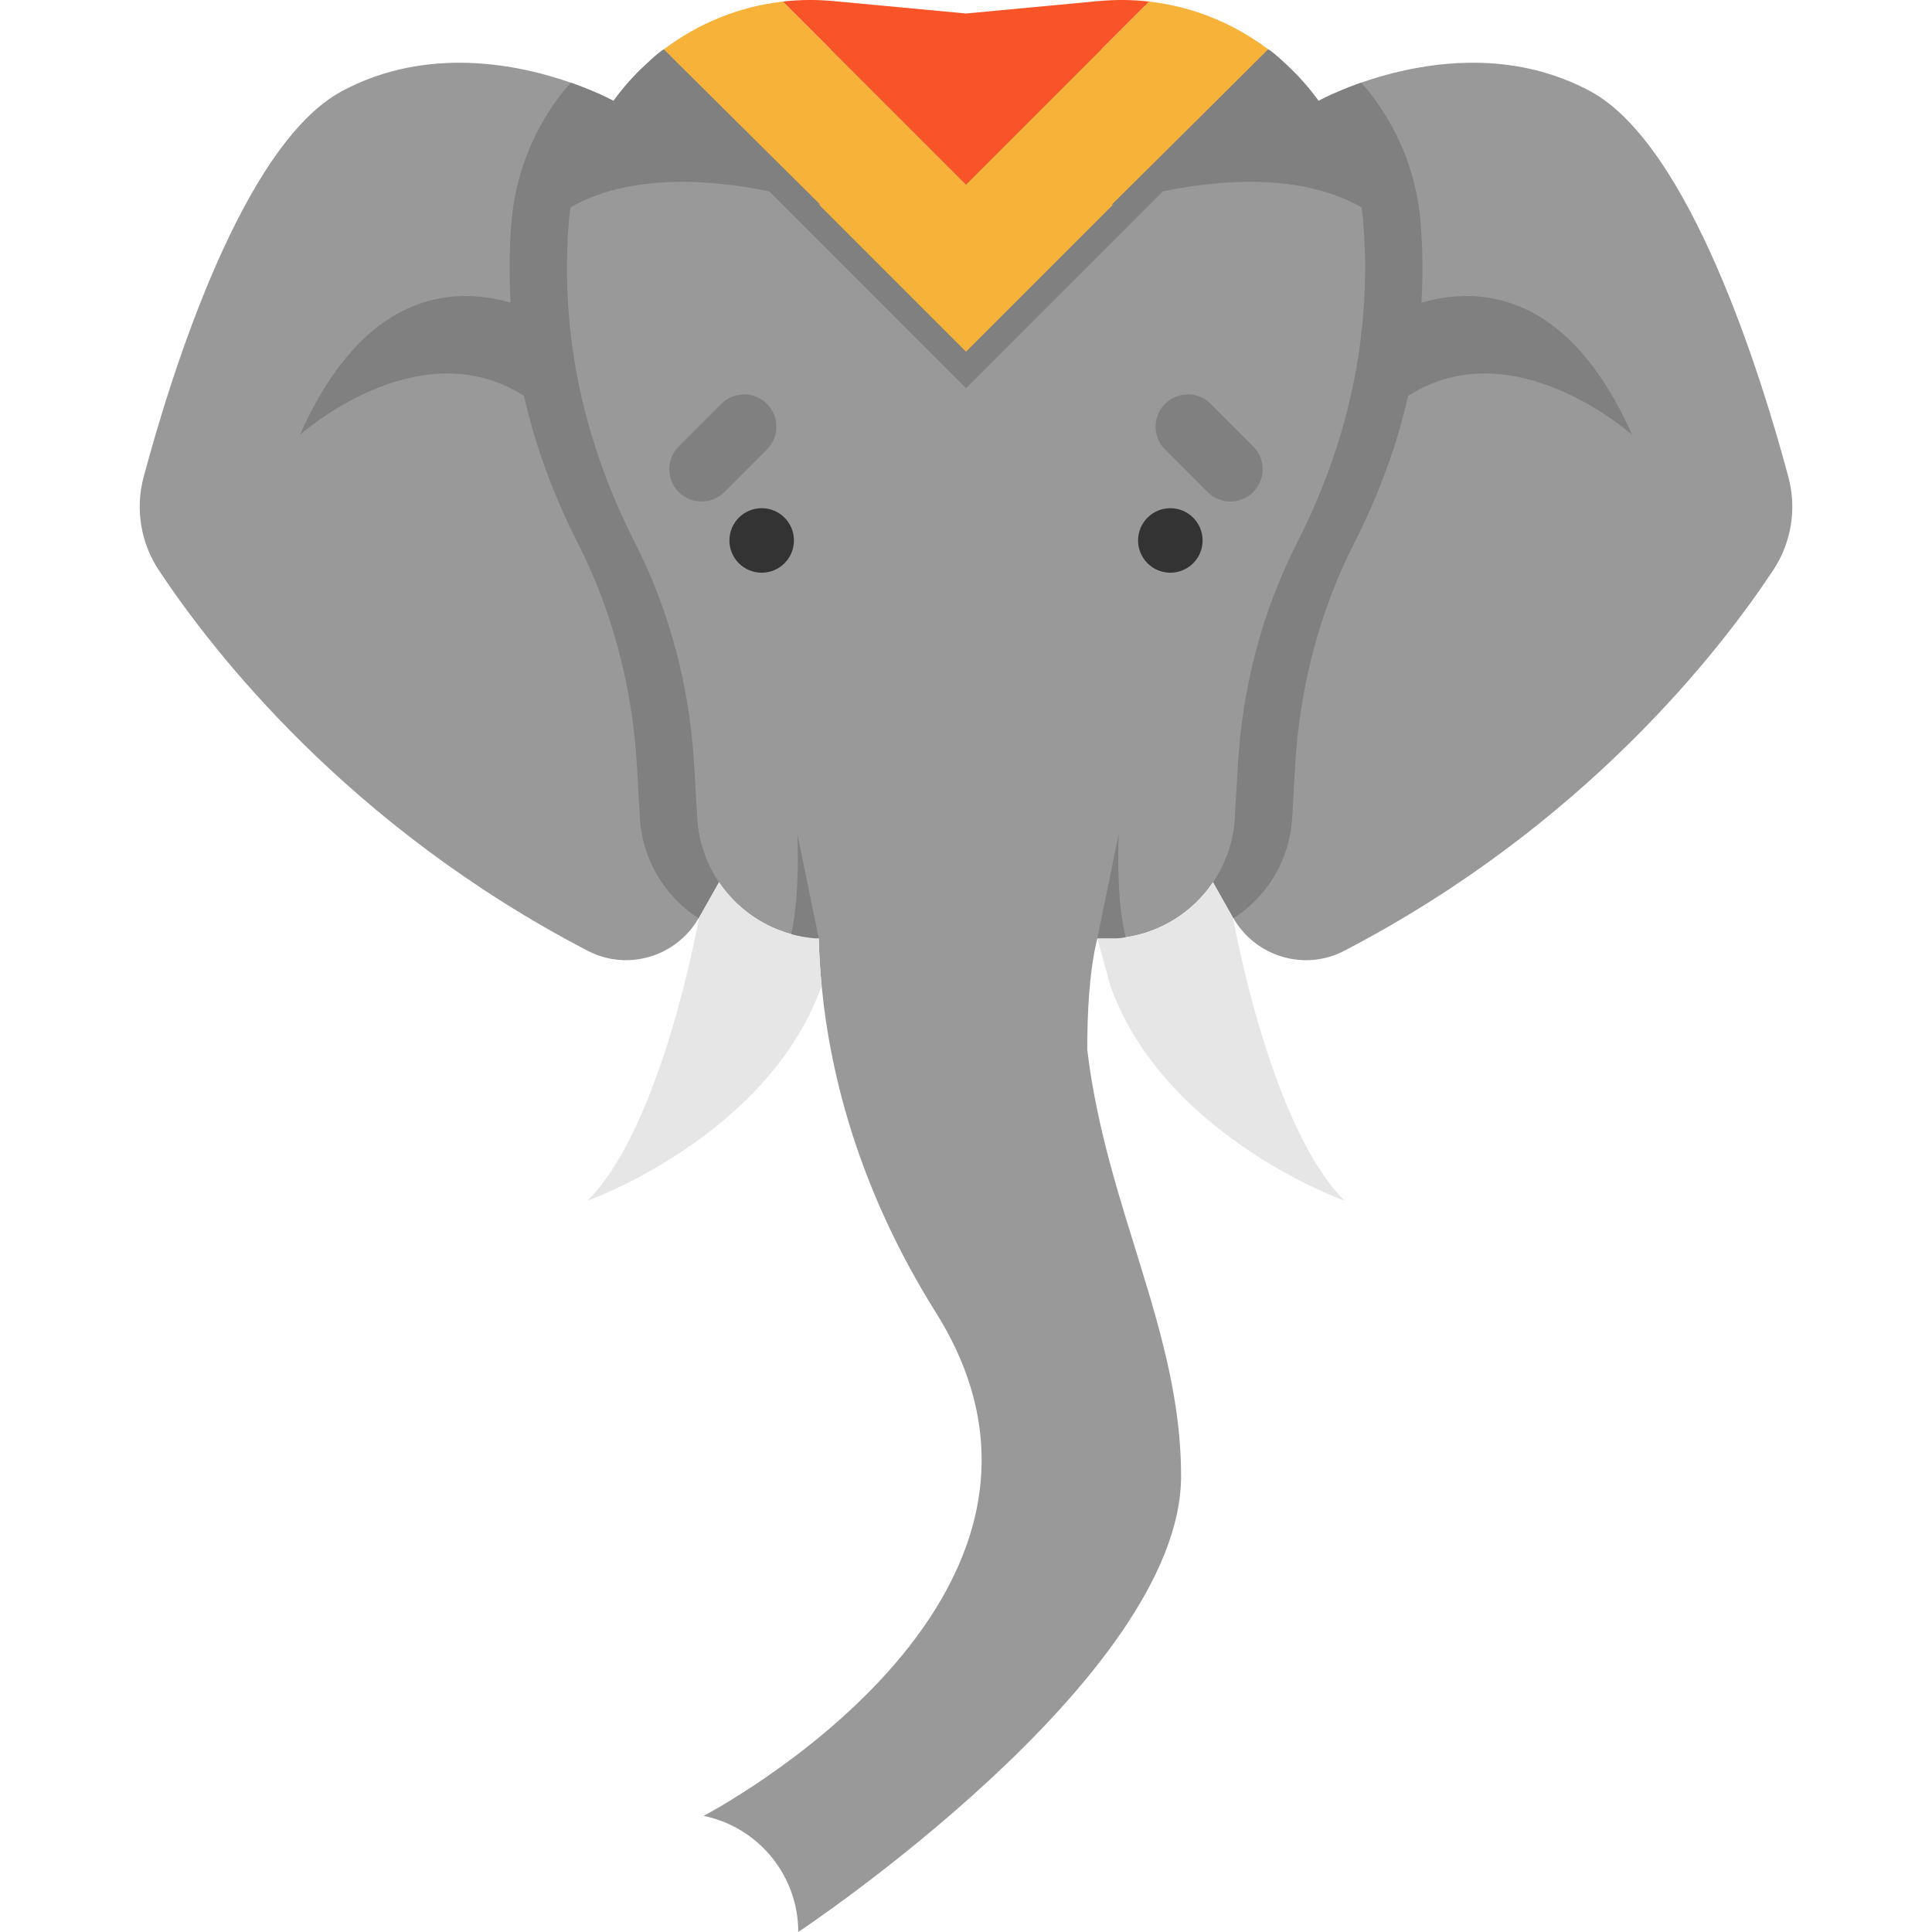 <?xml version="1.0" encoding="iso-8859-1"?>
<!-- Uploaded to: SVG Repo, www.svgrepo.com, Generator: SVG Repo Mixer Tools -->
<svg height="800px" width="800px" version="1.1" id="Layer_1" xmlns="http://www.w3.org/2000/svg" xmlns:xlink="http://www.w3.org/1999/xlink" 
	 viewBox="0 0 512 512" xml:space="preserve">
<path style="fill:#999999;" d="M469.896,151.133c-14.261,21.545-50.25,67.851-113.654,100.841
	c-10.567,5.506-23.609,1.562-29.479-8.823v-0.011c-0.011,0-0.011-0.011-0.011-0.011l-5.267-9.359
	c-5.221,7.729-13.52,13.201-23.187,14.626c-0.787,0.125-1.585,0.217-2.394,0.274h-5.096c-2.132,8.561-2.69,19.79-2.668,29.525
	c5.027,42.122,24.863,74.633,24.863,112.97c0,26.789-25.364,56.998-50.728,80.504C236.91,495.186,211.546,512,211.546,512
	c0-14.671-10.157-27.393-24.464-30.642l-0.616-0.137c0,0,109.437-56.998,61.558-133.376c-20.086-32.044-27.929-62.276-30.277-86.58
	c-0.422-4.412-0.673-8.607-0.775-12.597v-0.011l-0.866,0.011c-2.212-0.171-4.366-0.547-6.429-1.117
	c-7.934-2.177-14.683-7.148-19.151-13.771l-5.278,9.348c-0.046,0.08-0.091,0.148-0.125,0.228
	c-5.928,10.225-18.866,14.079-29.365,8.618c-63.405-32.991-99.382-79.296-113.654-100.841c-4.822-7.284-6.304-16.267-4.047-24.703
	C45.271,99.493,64.229,38.208,90.71,24.096c22.64-12.072,46.807-6.999,60.555-2.189c0.399,0.137,0.787,0.274,1.174,0.422
	c0.376,0.137,0.752,0.274,1.106,0.41c2.177,0.821,4.013,1.596,5.449,2.246c2.303,1.049,3.591,1.756,3.591,1.756
	c2.554-3.545,5.46-6.806,8.652-9.724c1.493-1.391,3.055-2.702,4.674-3.921h160.188c1.721,1.3,3.374,2.69,4.947,4.172
	c3.078,2.861,5.894,6.03,8.379,9.462c0.809-0.433,38.052-20.679,71.875-2.633c26.47,14.113,45.439,75.397,52.644,102.335
	C476.2,134.866,474.729,143.849,469.896,151.133z"/>
<path style="fill:#F95428;" d="M304.556,0.418V0.43l-48.551,48.551L207.454,0.43V0.418c4.343-0.502,8.812-0.559,13.338-0.137
	l35.213,3.294l35.202-3.294C295.744-0.14,300.201-0.083,304.556,0.418z"/>
<path style="fill:#808080;" d="M341.046,17.267c-1.516,1.892-3.169,3.739-4.947,5.517l-80.094,80.105l-80.094-80.105
	c5.483-4.161,11.616-7.444,18.217-9.69c4.263-1.448,8.732-2.462,13.326-2.987v0.011l2.975,2.975l45.576,45.576l45.576-45.576h34.518
	C337.82,14.394,339.473,15.785,341.046,17.267z"/>
<path style="fill:#F7B239;" d="M336.098,13.095L256.005,93.2l-80.094-80.105c9.029-6.851,19.858-11.354,31.543-12.676V0.43
	l48.551,48.551L304.556,0.43V0.418C316.229,1.752,327.07,6.244,336.098,13.095z"/>
<g>
	<path style="fill:#E6E6E6;" d="M332.337,267.227c0.798,2.896,1.687,5.939,2.668,9.04c0.274,0.866,0.559,1.744,0.844,2.611
		c0.433,1.345,0.901,2.702,1.379,4.058c0.49,1.448,1.015,2.884,1.55,4.32c0.593,1.573,1.208,3.146,1.847,4.697
		c0.353,0.878,0.73,1.756,1.106,2.622c4.024,9.348,8.892,17.932,14.592,23.631c0,0-47.753-16.974-62.06-56.93l-3.454-12.608h5.096
		c10.681-0.821,19.938-6.543,25.581-14.899l5.267,9.359c0,0,0,0.011,0.011,0.023c0.08,0.467,1.208,6.84,3.431,15.857
		C330.82,261.561,331.539,264.32,332.337,267.227z"/>
	<path style="fill:#E6E6E6;" d="M216.972,248.657c0.103,3.99,0.353,8.196,0.775,12.608c-14.307,39.967-62.06,56.941-62.06,56.941
		c19.949-19.949,29.559-75.078,29.559-75.078l5.278-9.348c5.643,8.356,14.899,14.067,25.581,14.888L216.972,248.657z"/>
</g>
<g>
	<path style="fill:#808080;" d="M185.92,132.905c-2.189,0-4.376-0.834-6.046-2.505c-3.339-3.339-3.339-8.753,0.001-12.09
		l11.286-11.286c3.339-3.34,8.753-3.339,12.09,0c3.339,3.339,3.339,8.753-0.001,12.09l-11.286,11.286
		C190.296,132.071,188.107,132.905,185.92,132.905z"/>
	<path style="fill:#808080;" d="M326.078,132.905c-2.189,0-4.376-0.834-6.046-2.505l-11.284-11.286
		c-3.339-3.339-3.339-8.753,0.001-12.09c3.338-3.34,8.752-3.339,12.09,0l11.284,11.286c3.339,3.339,3.339,8.753-0.001,12.09
		C330.455,132.071,328.266,132.905,326.078,132.905z"/>
	<path style="fill:#808080;" d="M151.105,55.593c0.023-0.205,0.046-0.422,0.08-0.627h0.011c24.122-13.873,60.954-2.405,65.765-0.821
		c0.296,0.103,0.467,0.16,0.513,0.171l-41.563-41.221c-1.199,0.551-4.674,3.921-4.674,3.921c-3.192,2.918-6.099,6.179-8.652,9.724
		c0,0-1.288-0.707-3.591-1.756c-1.436-0.65-3.272-1.425-5.449-2.246c-0.353-0.137-0.73-0.274-1.106-0.41
		c-0.388-0.148-0.775-0.285-1.174-0.422c-1.379,1.55-2.668,3.158-3.876,4.833c-6.612,9.165-10.875,20.177-11.856,32.272
		c-0.538,6.678-0.66,13.764-0.213,21.193c-15.454-4.436-38.938-2.989-55.862,35.087c0,0,31.36-28.263,59.394-10.384
		c2.812,12.393,7.36,25.436,14.224,38.917c9.348,18.353,14.535,38.554,15.709,59.119l0.787,13.759
		c0.365,6.304,2.428,12.152,5.757,17.065c0,0.011,0,0.011,0,0.011c2.576,3.819,5.905,7.079,9.792,9.576
		c0.034-0.08,0.08-0.148,0.125-0.228l5.278-9.348c0,0,0,0,0-0.011c-3.329-4.913-5.392-10.761-5.757-17.065l-0.787-13.759
		c-1.174-20.565-6.361-40.765-15.709-59.119c-9.993-19.626-15.082-38.324-17.037-55.431l0.097-0.473c0,0-0.057-0.046-0.171-0.137
		l0,0c-1.129-10.214-1.151-19.858-0.433-28.773C150.82,57.861,150.947,56.721,151.105,55.593z"/>
	<path style="fill:#808080;" d="M360.904,55.593c-0.023-0.205-0.046-0.422-0.08-0.627h-0.011
		c-24.122-13.873-60.954-2.405-65.765-0.821c-0.296,0.103-0.467,0.16-0.513,0.171l41.563-41.221
		c1.199,0.551,4.674,3.921,4.674,3.921c3.192,2.918,6.099,6.179,8.652,9.724c0,0,1.288-0.707,3.591-1.756
		c1.436-0.65,3.272-1.425,5.449-2.246c0.353-0.137,0.73-0.274,1.106-0.41c0.388-0.148,0.775-0.285,1.174-0.422
		c1.379,1.55,2.668,3.158,3.876,4.833c6.612,9.165,10.875,20.177,11.856,32.272c0.538,6.678,0.66,13.764,0.213,21.193
		c15.454-4.436,38.938-2.989,55.862,35.087c0,0-31.36-28.263-59.394-10.384c-2.812,12.393-7.36,25.436-14.224,38.917
		c-9.348,18.353-14.535,38.554-15.709,59.119l-0.787,13.759c-0.365,6.304-2.428,12.152-5.757,17.065c0,0.011,0,0.011,0,0.011
		c-2.576,3.819-5.905,7.079-9.792,9.576c-0.034-0.08-0.08-0.148-0.125-0.228l-5.278-9.348c0,0,0,0,0-0.011
		c3.329-4.913,5.392-10.761,5.757-17.065l0.787-13.759c1.174-20.565,6.361-40.765,15.709-59.119
		c9.993-19.626,15.082-38.324,17.037-55.431l-0.097-0.473c0,0,0.057-0.046,0.171-0.137l0,0c1.129-10.214,1.151-19.858,0.433-28.773
		C361.189,57.861,361.064,56.721,360.904,55.593z"/>
</g>
<g>
	<circle style="fill:#333333;" cx="310.151" cy="143.225" r="8.55"/>
	<circle style="fill:#333333;" cx="201.854" cy="143.225" r="8.55"/>
</g>
<g>
	<path style="fill:#808080;" d="M298.297,248.395c-0.787,0.125-1.585,0.217-2.394,0.274h-5.096l5.666-27.701
		C296.473,220.967,295.618,237.805,298.297,248.395z"/>
	<path style="fill:#808080;" d="M216.972,248.657v0.011h-0.866c-2.212-0.171-4.366-0.547-6.429-1.117
		c2.44-10.613,1.63-26.584,1.63-26.584L216.972,248.657z"/>
</g>
</svg>